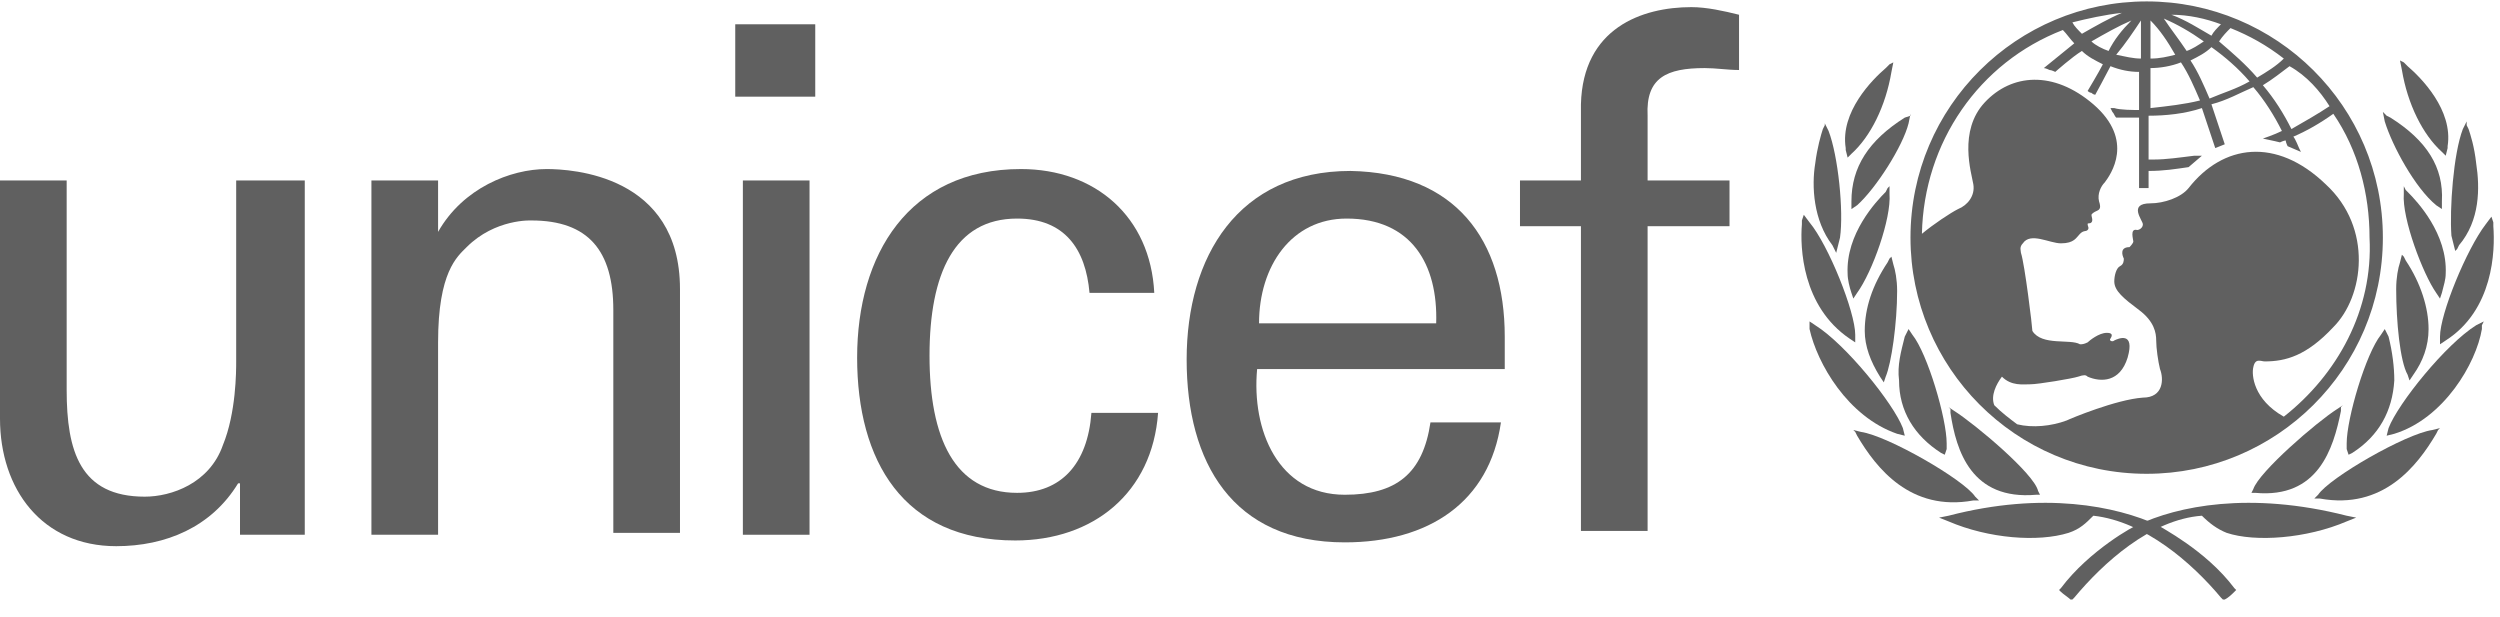 <svg width="150" height="37" viewBox="0 0 150 37" fill="none" xmlns="http://www.w3.org/2000/svg">
<g clip-path="url(#clip0_12609_3989)">
<path d="M128.8 0.085C121.029 0.085 114.629 6.371 114.629 14.257C114.629 22.028 120.915 28.428 128.8 28.428C136.572 28.428 142.972 22.143 142.972 14.257C142.972 6.371 136.572 0.085 128.8 0.085ZM139.772 6.371C139.086 6.828 138.286 7.285 137.486 7.743C137.029 6.828 136.457 5.914 135.772 5.114C136.343 4.771 136.915 4.314 137.372 3.971C138.4 4.543 139.2 5.457 139.772 6.371ZM133.829 1.685C134.972 2.143 136 2.714 137.029 3.514C136.572 3.971 136 4.314 135.429 4.657C134.743 3.857 133.943 3.171 133.143 2.485C133.372 2.143 133.6 1.914 133.829 1.685ZM134.972 4.885C134.172 5.343 133.372 5.571 132.572 5.914C132.229 5.114 131.886 4.314 131.429 3.628C131.886 3.4 132.343 3.171 132.686 2.828C133.486 3.4 134.286 4.085 134.972 4.885ZM133.257 1.457C133.029 1.685 132.8 1.914 132.686 2.143C131.886 1.685 131.2 1.228 130.286 0.885C131.315 0.885 132.343 1.114 133.257 1.457ZM132.229 2.485C131.886 2.714 131.543 2.943 131.2 3.057C130.743 2.371 130.286 1.8 129.829 1.114C130.629 1.457 131.429 1.914 132.229 2.485ZM129.029 1.228C129.6 1.8 130.057 2.485 130.515 3.285C130.057 3.4 129.6 3.514 129.029 3.514V1.228ZM129.029 4.085C129.6 4.085 130.286 3.971 130.857 3.743C131.315 4.428 131.657 5.228 132 6.028C131.086 6.257 130.057 6.371 129.029 6.485V4.085ZM128.457 1.228V3.514C128 3.514 127.543 3.4 126.972 3.285C127.543 2.6 128 1.914 128.457 1.228ZM126.515 3.057C126.172 2.943 125.715 2.714 125.486 2.485C126.286 2.028 127.086 1.571 127.886 1.228C127.315 1.8 126.857 2.371 126.515 3.057ZM127.315 0.771C126.515 1.114 125.715 1.571 124.915 2.028C124.686 1.8 124.457 1.571 124.343 1.343C125.257 1.114 126.286 0.885 127.315 0.771ZM137.029 25C135.2 23.971 135.086 22.485 135.2 22.028C135.315 21.457 135.657 21.685 135.886 21.685C137.143 21.685 138.4 21.343 140 19.628C141.829 17.8 142.4 13.685 139.543 11.057C136.572 8.2 133.372 8.657 131.315 11.285C130.857 11.857 129.829 12.2 129.029 12.2C127.657 12.2 128.572 13.228 128.572 13.457C128.572 13.685 128.343 13.8 128.229 13.8C127.772 13.685 128 14.371 128 14.485C128 14.6 127.772 14.828 127.772 14.828C127.2 14.828 127.315 15.285 127.429 15.514C127.429 15.628 127.429 15.857 127.2 15.971C126.972 16.085 126.857 16.543 126.857 16.885C126.857 17.457 127.429 17.914 128.343 18.6C129.257 19.285 129.372 19.971 129.372 20.428C129.372 20.885 129.486 21.685 129.6 22.143C129.829 22.714 129.829 23.857 128.572 23.857C126.972 23.971 124.229 25.114 124 25.228C123.086 25.571 121.943 25.685 121.029 25.457C120.572 25.114 120.115 24.771 119.657 24.314C119.429 23.743 119.772 23.057 120.115 22.6C120.686 23.171 121.372 23.057 121.829 23.057C122.286 23.057 124.343 22.714 124.686 22.6C125.029 22.485 125.143 22.485 125.257 22.6C126.057 22.943 127.2 22.943 127.657 21.457C128.115 19.857 127.086 20.314 126.857 20.428C126.743 20.543 126.515 20.428 126.629 20.314C126.857 19.971 126.515 19.971 126.4 19.971C125.943 19.971 125.372 20.428 125.257 20.543C125.029 20.657 124.915 20.657 124.8 20.657C124.229 20.314 122.515 20.771 121.943 19.857C121.943 19.628 121.486 15.857 121.257 15.171C121.257 15.057 121.143 14.828 121.372 14.6C121.829 13.914 122.972 14.6 123.657 14.6C124.457 14.6 124.572 14.257 124.8 14.028C125.029 13.8 125.143 13.914 125.257 13.8C125.372 13.685 125.257 13.571 125.257 13.457C125.257 13.343 125.372 13.457 125.486 13.343C125.6 13.228 125.486 13 125.486 12.885C125.715 12.543 126.172 12.771 125.943 12.085C125.829 11.628 126.057 11.171 126.286 10.943C126.629 10.485 128.115 8.428 125.6 6.257C123.2 4.2 120.686 4.428 119.086 6.143C117.486 7.857 118.286 10.371 118.4 11.057C118.515 11.743 118.057 12.314 117.486 12.543C117.029 12.771 116 13.457 115.315 14.028C115.429 8.543 118.743 3.743 123.772 1.8C124 2.028 124.229 2.371 124.457 2.6C123.886 3.057 122.629 4.085 122.629 4.085C122.629 4.085 122.743 4.085 122.972 4.2C123.086 4.2 123.315 4.314 123.315 4.314C123.315 4.314 124.343 3.4 124.915 3.057C125.257 3.4 125.715 3.628 126.172 3.857C125.943 4.314 125.257 5.457 125.257 5.457C125.257 5.457 125.372 5.571 125.486 5.571C125.6 5.685 125.715 5.685 125.715 5.685C125.715 5.685 126.4 4.428 126.629 3.971C127.2 4.2 127.772 4.314 128.343 4.314V6.6C128 6.6 127.2 6.6 126.857 6.485H126.629L126.743 6.714C126.857 6.828 126.857 6.943 126.972 7.057C127.2 7.057 128 7.057 128.343 7.057V11.285H128.915V10.257C129.829 10.257 130.515 10.143 131.315 10.028L132.115 9.343H131.657C130.743 9.457 129.943 9.571 129.257 9.571C129.257 9.571 129.029 9.571 128.915 9.571V6.943C129.943 6.943 131.086 6.828 132.115 6.485C132.343 7.171 132.915 8.885 132.915 8.885L133.486 8.657C133.486 8.657 132.915 6.943 132.686 6.257C133.6 6.028 134.4 5.571 135.2 5.228C135.886 6.028 136.457 6.943 136.915 7.857C136.457 8.085 135.772 8.314 135.772 8.314C136.343 8.428 136.8 8.543 136.8 8.543C136.8 8.543 137.029 8.428 137.143 8.428C137.143 8.543 137.257 8.771 137.257 8.771L138.057 9.114L137.943 8.885C137.943 8.885 137.715 8.314 137.6 8.2C138.4 7.857 139.2 7.4 140 6.828C141.486 9 142.172 11.628 142.172 14.257C142.4 18.6 140.229 22.485 137.029 25Z" fill="#606060"/>
<path d="M113.372 3.857L113.143 4.086C112.343 4.771 110.4 6.714 110.743 8.886V9L110.858 9.457L111.086 9.228C112.229 8.2 113.143 6.371 113.486 4.314L113.6 3.743L113.372 3.857Z" fill="#606060"/>
<path d="M109.487 7.514L109.372 7.743C109.258 8.085 109.029 8.885 108.915 9.8C108.687 11.171 108.801 13.228 109.944 14.714L110.058 14.943L110.172 15.171L110.401 14.257C110.629 12.657 110.287 9.343 109.715 7.857L109.487 7.4V7.514Z" fill="#606060"/>
<path d="M108.114 13.228V13.457C107.999 14.828 108.114 18.371 110.971 20.314L111.314 20.543V20.085C111.314 18.714 109.714 14.714 108.571 13.343L108.228 12.886L108.114 13.228Z" fill="#606060"/>
<path d="M108.572 19.514V19.742C109.029 21.8 110.858 25 113.829 26.028L114.287 26.142L114.172 25.685C113.601 24.2 110.744 20.657 108.915 19.514L108.572 19.285V19.514Z" fill="#606060"/>
<path d="M114.629 6.943L114.286 7.057C112.115 8.428 111.086 10.028 111.086 12.085V12.543L111.429 12.314C112.572 11.286 114.172 8.771 114.515 7.4L114.629 6.828V6.943Z" fill="#606060"/>
<path d="M113.257 11.285L113.142 11.514C112.571 12.085 110.742 14.028 110.857 16.428C110.857 16.771 110.971 17.228 111.085 17.571L111.2 17.914L111.428 17.571C112.342 16.314 113.485 13.114 113.371 11.628V11.171L113.257 11.285Z" fill="#606060"/>
<path d="M113.37 15.514L113.256 15.742C112.342 17.114 111.885 18.485 111.885 19.857C111.885 20.771 112.228 21.685 112.799 22.6L113.028 22.942L113.142 22.6C113.485 21.8 113.828 19.4 113.828 17.457C113.828 16.771 113.713 16.2 113.599 15.857L113.485 15.4L113.37 15.514Z" fill="#606060"/>
<path d="M114.4 19.971L114.285 20.2C114.057 21.114 113.828 21.914 113.943 22.828C113.943 24.657 114.857 26.143 116.457 27.171L116.685 27.285L116.8 26.943V26.6C116.8 25.114 115.657 21.228 114.743 20.085L114.514 19.743L114.4 19.971Z" fill="#606060"/>
<path d="M111.314 25.914L111.428 26.143C112.571 28.085 114.628 30.714 118.399 30.028H118.742L118.513 29.8C117.828 28.771 113.256 26.143 111.656 25.914L111.199 25.8L111.314 25.914Z" fill="#606060"/>
<path d="M116.915 30.943L116.344 31.057L116.915 31.285C119.315 32.314 122.287 32.543 124.115 31.971C124.801 31.743 125.144 31.4 125.601 30.943C128.687 31.285 131.544 33.8 133.258 35.857L133.372 35.971H133.487C133.715 35.857 133.944 35.628 134.058 35.514L134.172 35.4L134.058 35.285C132.344 33 129.601 31.628 129.487 31.514C126.972 30.371 122.629 29.457 116.915 30.943Z" fill="#606060"/>
<path d="M117.028 24.543V24.771C117.371 27.057 118.285 30.028 122.171 29.685H122.4L122.285 29.457C122.057 28.428 118.514 25.457 117.257 24.657L116.914 24.428L117.028 24.543Z" fill="#606060"/>
<path d="M144 3.628L144.114 4.2C144.457 6.257 145.371 8.086 146.514 9.114L146.743 9.343L146.857 8.886V8.771C147.2 6.6 145.257 4.657 144.457 3.971L144.229 3.743L144 3.628Z" fill="#606060"/>
<path d="M148 7.285L147.771 7.743C147.2 9.228 146.971 12.543 147.085 14.143L147.314 15.057L147.428 14.943L147.542 14.714C148.8 13.228 148.8 11.285 148.571 9.8C148.457 8.771 148.228 8.085 148.114 7.743L148 7.514V7.285Z" fill="#606060"/>
<path d="M149.486 13L149.143 13.457C148 14.943 146.4 18.828 146.4 20.2V20.657L146.743 20.428C149.6 18.6 149.715 15.057 149.6 13.571V13.343L149.486 13Z" fill="#606060"/>
<path d="M149.028 19.285L148.571 19.514C146.742 20.657 143.885 24.2 143.314 25.685L143.199 26.142L143.656 26.028C146.628 25.114 148.571 21.8 148.914 19.742V19.514L149.028 19.285Z" fill="#606060"/>
<path d="M142.971 6.714L143.085 7.286C143.542 8.771 144.914 11.286 146.171 12.314L146.514 12.543V12.085C146.628 10.028 145.599 8.428 143.428 7.057L143.199 6.943L142.971 6.714Z" fill="#606060"/>
<path d="M144.228 11.171V11.628C144.114 13.114 145.371 16.428 146.171 17.571L146.399 17.914L146.514 17.571C146.628 17.114 146.742 16.771 146.742 16.428C146.857 14.028 145.028 12.085 144.457 11.514L144.342 11.4L144.228 11.171Z" fill="#606060"/>
<path d="M144.114 15.285L144 15.742C143.886 16.085 143.771 16.657 143.771 17.343C143.771 19.285 144 21.685 144.457 22.485L144.571 22.828L144.8 22.485C145.371 21.685 145.714 20.771 145.714 19.742C145.714 18.485 145.257 17 144.343 15.628L144.229 15.4L144.114 15.285Z" fill="#606060"/>
<path d="M143.086 19.743L142.858 20.085C141.944 21.228 140.801 25.114 140.801 26.6C140.801 26.6 140.801 26.828 140.801 26.943L140.915 27.285L141.144 27.171C142.744 26.143 143.544 24.657 143.658 22.828C143.658 22.028 143.544 21.114 143.315 20.2L143.201 19.971L143.086 19.743Z" fill="#606060"/>
<path d="M146.4 25.686L145.943 25.8C144.343 26.028 139.772 28.657 139.086 29.686L138.857 29.914H139.2C142.972 30.6 145.029 27.971 146.172 26.028L146.286 25.8L146.4 25.686Z" fill="#606060"/>
<path d="M128.229 31.514C128.114 31.514 125.372 33 123.657 35.285L123.543 35.4L123.657 35.514C123.772 35.628 124.114 35.857 124.229 35.971H124.343L124.457 35.857C126.172 33.8 129.029 31.171 132.114 30.943C132.572 31.4 133.029 31.743 133.6 31.971C135.314 32.543 138.4 32.314 140.8 31.285L141.372 31.057L140.8 30.943C134.972 29.457 130.629 30.371 128.229 31.514Z" fill="#606060"/>
<path d="M140.572 24.314L140.229 24.543C138.972 25.343 135.543 28.314 135.2 29.343L135.086 29.571H135.315C139.086 29.914 140 26.942 140.457 24.657V24.428L140.572 24.314Z" fill="#606060"/>
<path d="M44.115 1.457H48.915V5.8H44.115V1.457ZM44.572 10.828H48.572V32.085H44.572V10.828Z" fill="#606060"/>
<path d="M14.286 10.828H18.286V32.086H14.4V29H14.286C12.686 31.628 9.943 32.771 6.971 32.771C2.514 32.771 0 29.343 0 25.114V10.828H4V23.4C4 27.057 4.8 29.8 8.686 29.8C10.286 29.8 12.571 29 13.371 26.714C14.171 24.771 14.171 22.257 14.171 21.686V10.828H14.286Z" fill="#606060"/>
<path d="M26.285 13.914C27.771 11.285 30.628 10.143 32.799 10.143C34.285 10.143 40.799 10.485 40.799 17.343V31.971H36.799V18.6C36.799 15.057 35.314 13.228 31.885 13.228C31.885 13.228 29.714 13.114 27.999 14.828C27.428 15.4 26.285 16.314 26.285 20.543V32.085H22.285V10.828H26.285V13.914Z" fill="#606060"/>
<path d="M65.371 17.571C65.142 14.943 63.885 13.114 61.028 13.114C57.256 13.114 55.771 16.428 55.771 21.343C55.771 26.257 57.256 29.571 61.028 29.571C63.656 29.571 65.256 27.857 65.485 24.771H69.485C69.142 29.571 65.599 32.428 60.913 32.428C54.171 32.428 51.428 27.628 51.428 21.457C51.428 15.285 54.513 10.143 61.256 10.143C65.713 10.143 69.028 13 69.256 17.571H65.371Z" fill="#606060"/>
<path d="M75.428 22.142C75.085 25.8 76.685 29.685 80.685 29.685C83.771 29.685 85.371 28.428 85.828 25.343H90.056C89.371 30.142 85.713 32.542 80.685 32.542C73.942 32.542 71.199 27.742 71.199 21.571C71.199 15.4 74.285 10.257 81.028 10.257C87.314 10.371 90.285 14.371 90.285 20.2V22.142H75.428ZM86.171 19.4C86.285 15.857 84.685 13.114 80.799 13.114C77.485 13.114 75.542 15.971 75.542 19.4H86.171Z" fill="#606060"/>
<path d="M94.856 31.857V13.571H91.199V10.828H94.856V6.257C94.971 1.685 98.513 0.428 101.485 0.428C102.399 0.428 103.428 0.657 104.342 0.885V4.2C103.656 4.2 102.971 4.085 102.285 4.085C99.999 4.085 98.742 4.657 98.856 6.943V10.828H103.771V13.571H98.856V31.857H94.856Z" fill="#606060"/>
</g>
<defs>
<clipPath id="clip0_12609_3989">
<rect width="149.6" height="36" fill="white" transform="translate(0 0.085)"/>
</clipPath>
</defs>
</svg>
